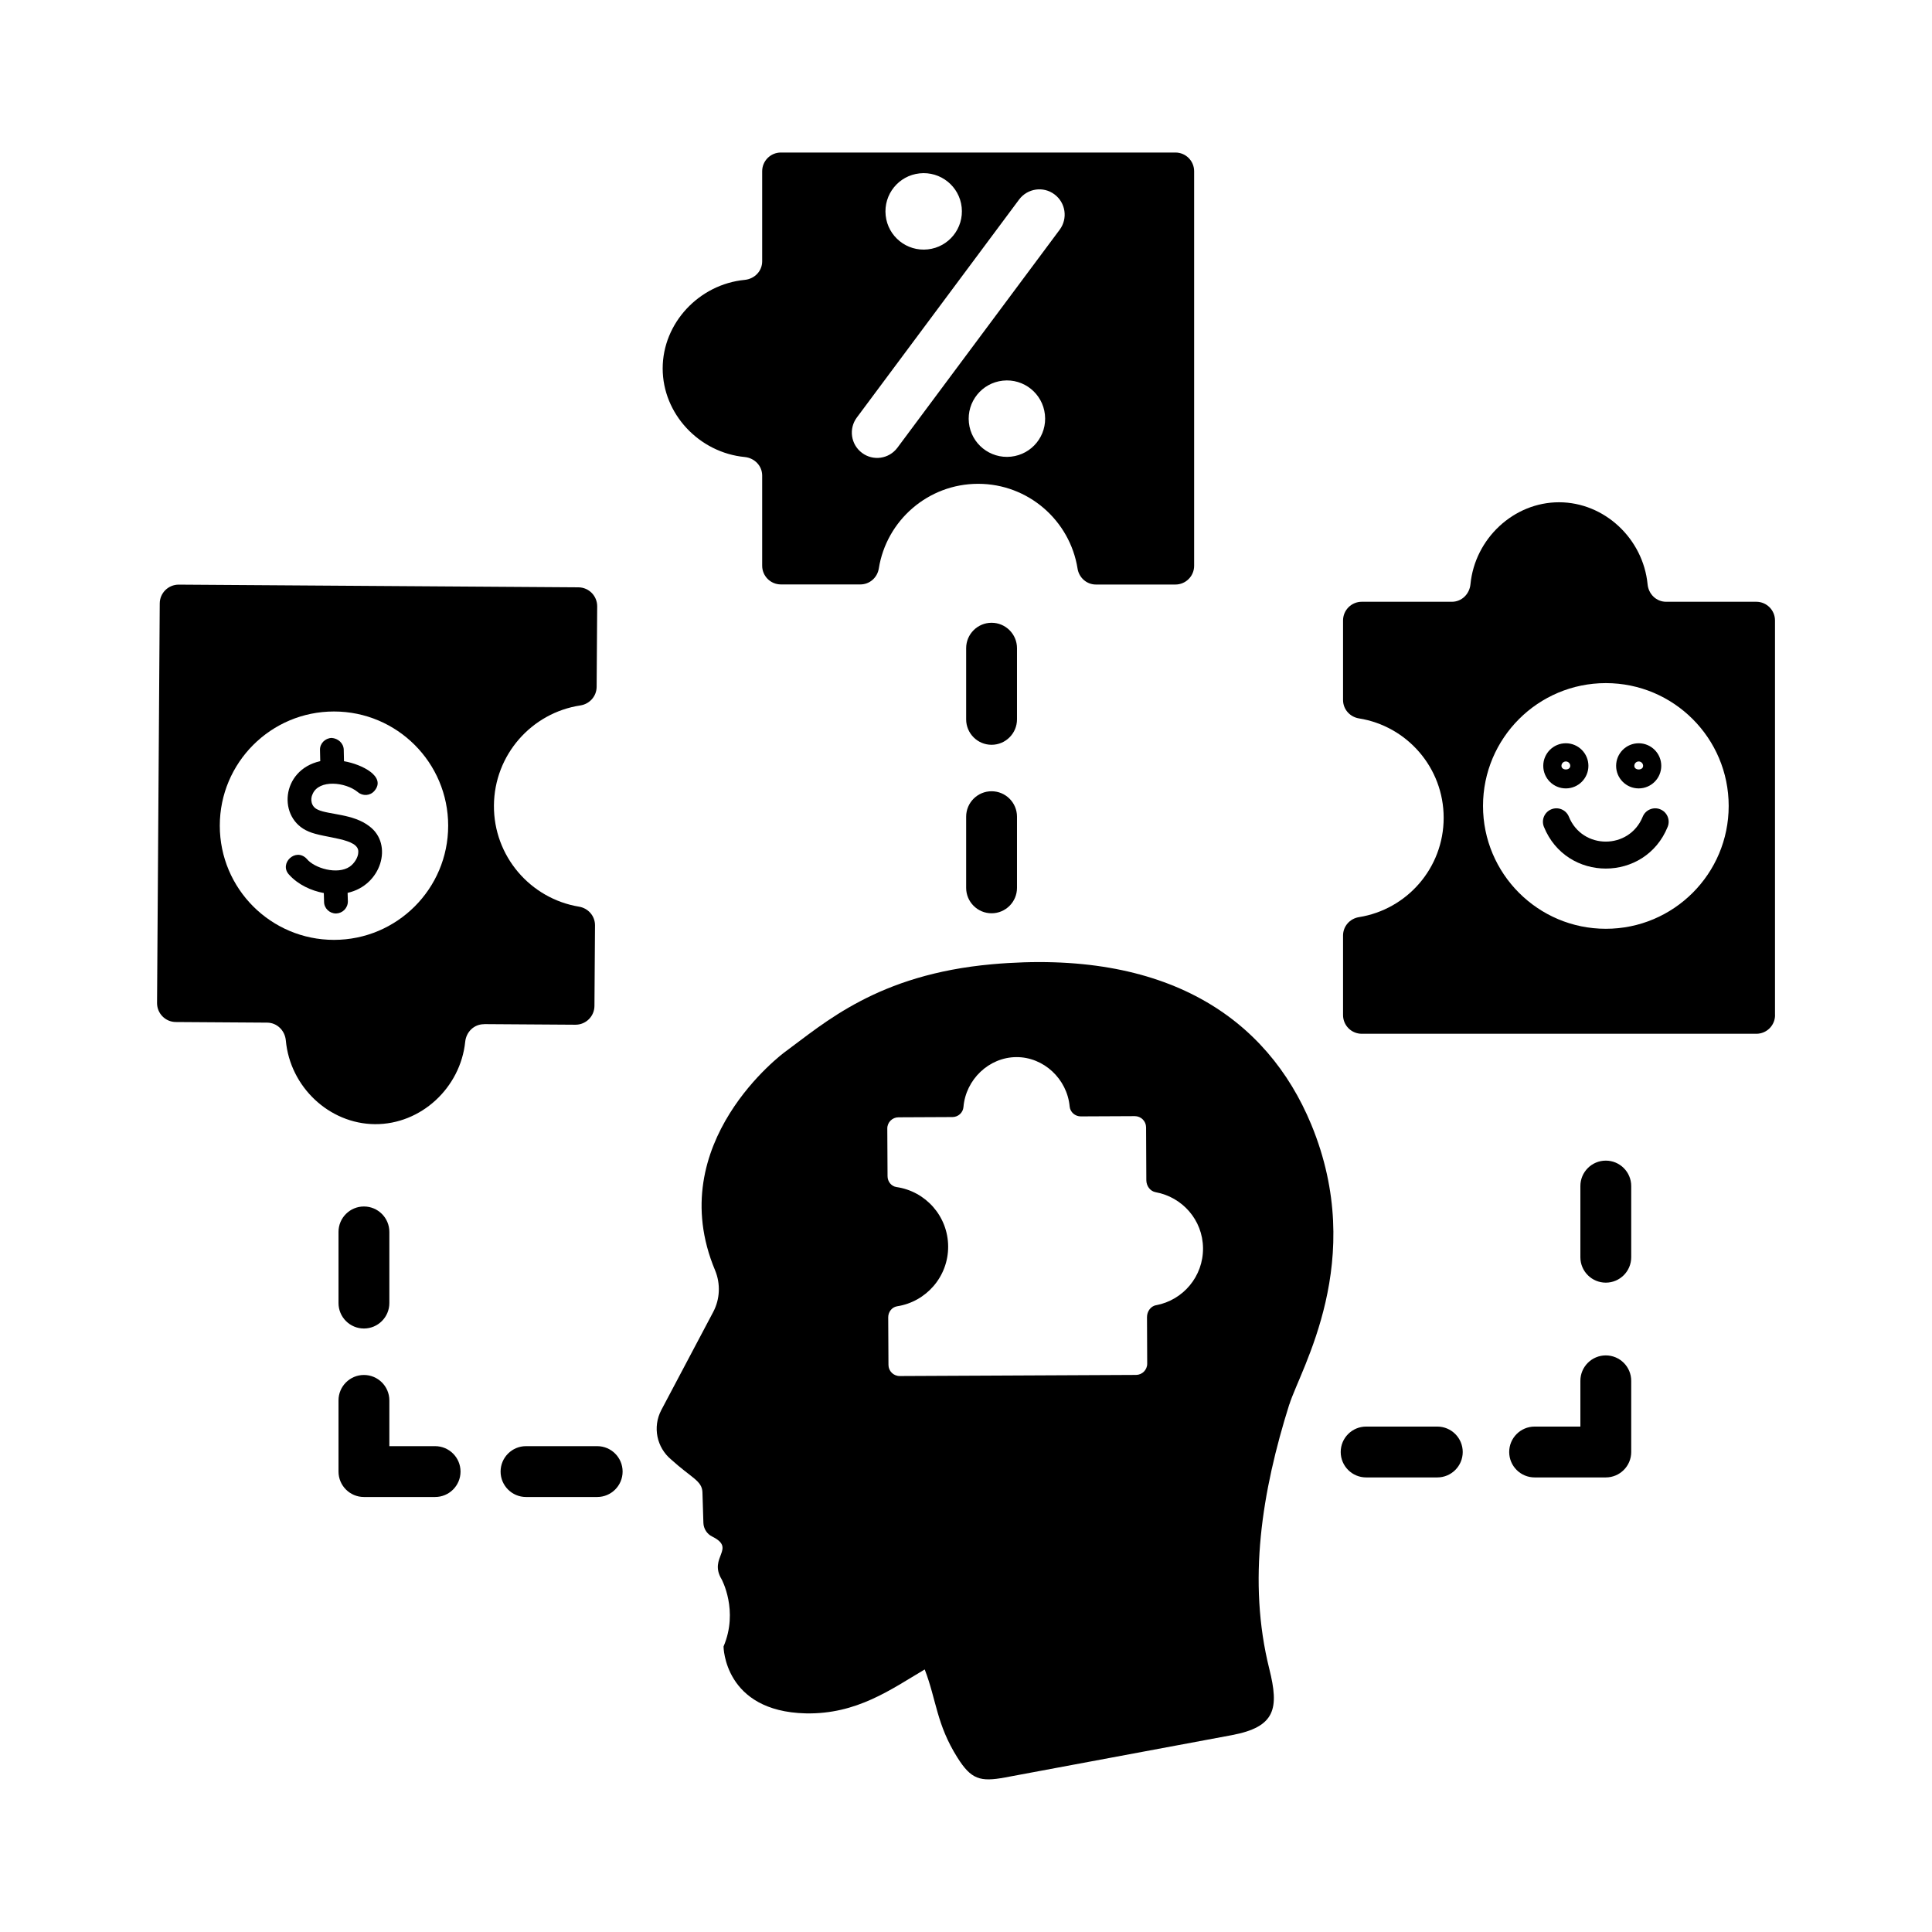 <svg id="Layer_1" enable-background="new 0 0 38 38" viewBox="0 0 38 38" xmlns="http://www.w3.org/2000/svg"><g id="Consumer_Behaviour"><path d="m6.252 15.925c-.132-.055-.155-.204-.103-.308.124-.29.645-.238.888-.038.098.084.243.075.327-.023.238-.278-.238-.522-.598-.584l-.005-.229c-.005-.126-.112-.22-.238-.229-.131.005-.234.112-.229.238l.005.22h-.005c-.772.176-.838 1.128-.224 1.383.31.136.998.126.977.406 0 .098-.075.22-.168.285-.242.165-.696.032-.846-.154-.219-.23-.553.095-.346.313.177.196.433.314.682.36l.005.173c0 .126.107.229.234.229h.005c.126-.005.229-.107.229-.238l-.005-.168c.664-.145.902-.954.43-1.308-.317-.249-.799-.227-1.014-.327z"/><path d="m34.912 19.964v-7.76c0-.203-.165-.368-.368-.368h-1.773c-.194 0-.347-.151-.365-.344-.088-.897-.849-1.613-1.742-1.613-.893 0-1.655.716-1.742 1.613-.019.193-.172.344-.365.344h-1.773c-.203 0-.368.165-.368.368v1.564c0 .182.134.333.313.362.944.15 1.666.968 1.666 1.955s-.722 1.804-1.666 1.954c-.18.029-.313.18-.313.362v1.564c0 .204.165.368.368.368h7.761c.203 0 .368-.164.368-.368zm-3.327-1.696c-1.334 0-2.416-1.082-2.416-2.416 0-1.334 1.082-2.416 2.416-2.416 1.334 0 2.416 1.082 2.416 2.416 0 1.334-1.082 2.416-2.416 2.416z"/><path d="m25.36 27.624c.216-.695 1.536-2.834.43-5.508-.865-2.089-2.845-3.458-6.282-3.15-2.248.202-3.292 1.156-4.075 1.729 0 0-2.422 1.778-1.368 4.291.109.264.098.565-.038.821l-1.021 1.929c-.173.332-.09.735.196.972.4.363.604.415.614.64l.019.607c.004.113.072.219.173.267.481.241-.078.402.185.84 0 0 .339.618.038 1.323 0 0 .008 1.277 1.616 1.315 1.007.021 1.682-.475 2.341-.864.234.609.23 1.077.643 1.733.27.429.445.483.94.391 1.484-.277 2.969-.554 4.453-.831.869-.162.935-.527.742-1.302-.432-1.73-.146-3.491.393-5.205zm-2.62-1.953c-.109.02-.181.126-.18.237l.004.913c.001.122-.098.221-.219.222l-4.649.022c-.122 0-.221-.098-.221-.219l-.005-.937c-0-.104.072-.199.175-.216.571-.088 1.007-.583 1.004-1.177-.003-.595-.443-1.085-1.015-1.168-.104-.015-.177-.109-.177-.214l-.005-.937c-.001-.121.098-.221.219-.221l1.062-.005c.112-0.0.208-.085.217-.197.045-.542.502-.979 1.04-.982.538-.003.999.429 1.049.971.01.112.107.195.219.195l1.062-.005c.122-0.0.221.098.222.219l.005 1.042c.001.111.074.215.183.235.524.095.926.545.932 1.098.006.559-.392 1.025-.922 1.125z"/><path d="m20.003 12.749c0-.276-.224-.5-.5-.5s-.5.224-.5.5v1.4c0 .276.224.5.5.5s.5-.224.5-.5z"/><path d="m19.503 15.563c-.276 0-.5.224-.5.5v1.4c0 .276.224.5.5.5s.5-.224.5-.5v-1.4c0-.276-.224-.5-.5-.5z"/><path d="m7.158 26.13c.276 0 .5-.224.5-.5v-1.4c0-.276-.224-.5-.5-.5s-.5.224-.5.5v1.4c0 .276.224.5.5.5z"/><path d="m6.658 28.944c0 .276.224.5.5.5h1.4c.276 0 .5-.224.5-.5s-.224-.5-.5-.5h-.9v-.9c0-.276-.224-.5-.5-.5s-.5.224-.5.5z"/><path d="m10.346 29.444h1.4c.276 0 .5-.224.5-.5s-.224-.5-.5-.5h-1.4c-.276 0-.5.224-.5.5s.224.5.5.5z"/><path d="m26.87 28.059c-.276 0-.5.224-.5.5s.224.5.5.5h1.4c.276 0 .5-.224.5-.5s-.224-.5-.5-.5z"/><path d="m31.584 26.659c-.276 0-.5.224-.5.5v.9h-.9c-.276 0-.5.224-.5.5s.224.5.5.5h1.4c.276 0 .5-.224.5-.5v-1.4c0-.276-.224-.5-.5-.5z"/><path d="m32.084 23.328c0-.276-.224-.5-.5-.5s-.5.224-.5.5v1.4c0 .276.224.5.5.5s.5-.224.5-.5z"/><path d="m21.194 11.184c.029.179.18.313.361.313h1.564c.203 0 .368-.165.368-.368v-7.761c0-.204-.165-.368-.368-.368h-7.76c-.203 0-.368.165-.368.368v1.772c0 .194-.151.346-.344.365-.897.087-1.613.849-1.613 1.742 0 .893.716 1.655 1.613 1.742.193.019.344.172.344.365v1.773c0 .203.165.368.368.368h1.564c.182 0 .333-.134.362-.313.15-.944.968-1.666 1.954-1.666.986 0 1.804.722 1.955 1.666zm-3.107-7.774c.413-.044.784.254.828.667.044.413-.254.784-.667.828-.413.045-.784-.254-.828-.667-.044-.414.254-.784.667-.828zm-.436 5.396c-.165.222-.478.266-.696.102-.221-.164-.266-.476-.102-.696l3.191-4.287c.164-.22.477-.267.696-.102.221.164.266.476.102.696zm2.234.176c-.413.044-.784-.254-.828-.667-.044-.413.254-.783.667-.828.413-.045.784.254.828.667.045.414-.254.784-.667.828z"/><path d="m9.522 20.143 1.795.012c.206.001.374-.164.375-.37l.011-1.584c.001-.184-.133-.338-.315-.368-.955-.158-1.68-.992-1.673-1.99.007-.999.743-1.823 1.7-1.968.182-.028.318-.18.32-.364l.011-1.584c.001-.206-.164-.374-.37-.375l-7.859-.053c-.206-.001-.374.164-.375.37l-.053 7.858c-.001.206.164.374.37.375l1.795.012c.196.001.35.156.368.351.082.909.849 1.639 1.753 1.646.904.006 1.681-.714 1.775-1.621.02-.195.176-.347.372-.345zm-2.953-1.657c-1.24 0-2.246-1.005-2.246-2.246 0-1.24 1.005-2.246 2.246-2.246 1.24 0 2.246 1.006 2.246 2.246-0 1.241-1.006 2.246-2.246 2.246z"/><path d="m30.798 15.507c.245 0 .444-.199.444-.444 0-.245-.199-.444-.444-.444s-.444.199-.444.444c0.0.245.199.444.444.444zm0-.53c.048 0 .087.039.087.086 0 .095-.173.095-.173 0 0-.048.039-.086.086-.086z"/><path d="m32.231 15.507c.245 0 .444-.199.444-.444 0-.245-.199-.444-.444-.444s-.444.199-.444.444c0 .245.199.444.444.444zm0-.53c.048 0 .087.039.087.086 0 .095-.173.095-.173 0-0-.048.039-.086.087-.086z"/><path d="m32.655 15.918c-.134-.055-.29.01-.345.146-.265.652-1.187.653-1.452 0-.055-.136-.21-.201-.345-.146-.136.055-.201.209-.146.345.443 1.094 1.991 1.094 2.434 0 .055-.136-.01-.29-.146-.345z"/></g></svg>